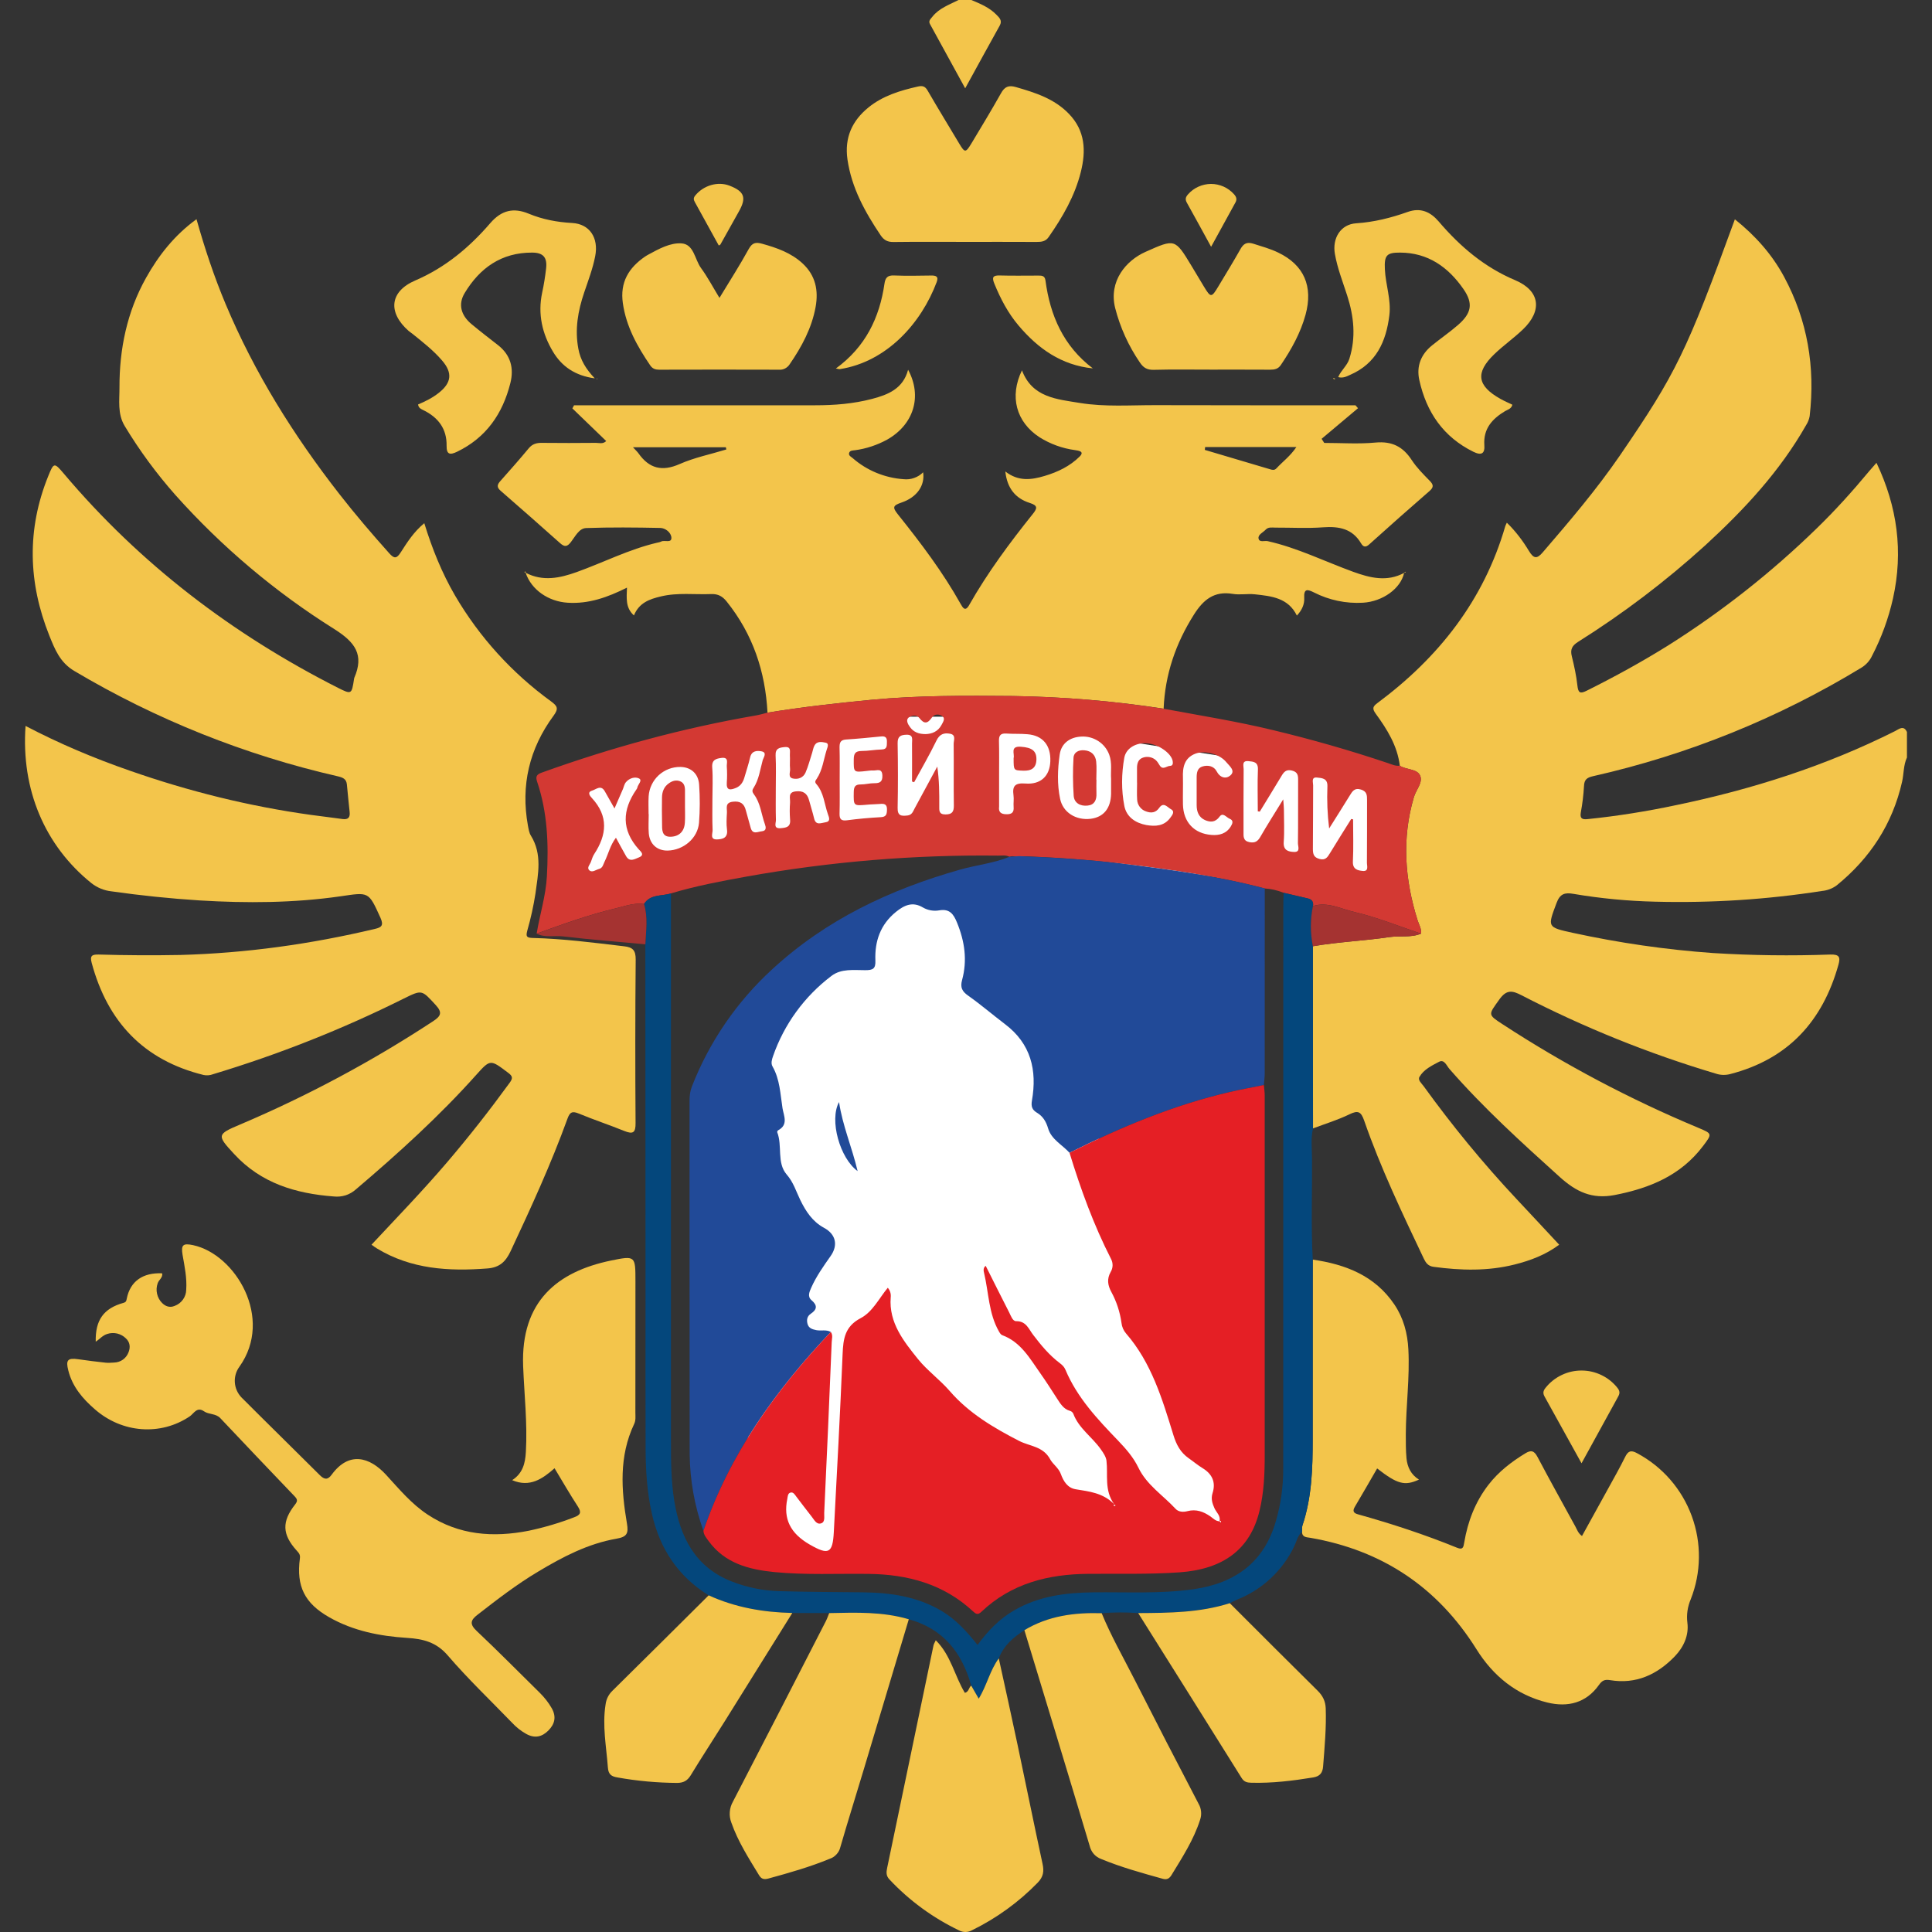 <svg width="31" height="31" viewBox="0 0 31 31" fill="none" xmlns="http://www.w3.org/2000/svg">
<rect x="0" y="0" width="31" height="31" fill="#333333" stroke="none"/>
<path d="M9 14.5V12.5L14 11.5H15.5L22 12.5L22.5 14.5L15.5 13.5L9 14.5Z" fill="white"/>
<path d="M14 14.5L16 14L20 24.5L13 25L12 24.5V17.5L12.5 16L14 14.5Z" fill="white"/>
<path d="M22.461 12.287C22.422 11.966 22.257 11.702 22.073 11.45C22.013 11.367 22.03 11.334 22.101 11.281C23.084 10.551 23.807 9.634 24.153 8.443C24.158 8.426 24.167 8.412 24.178 8.387C24.32 8.525 24.435 8.678 24.533 8.841C24.607 8.962 24.659 8.975 24.754 8.863C25.186 8.361 25.616 7.857 25.992 7.309C26.894 5.991 27.061 5.647 27.837 3.519C28.163 3.779 28.432 4.08 28.627 4.442C29.004 5.143 29.128 5.891 29.037 6.677C29.028 6.727 29.01 6.775 28.982 6.818C28.56 7.562 27.986 8.178 27.361 8.751C26.728 9.326 26.045 9.844 25.321 10.299C25.223 10.361 25.193 10.422 25.221 10.532C25.259 10.686 25.293 10.842 25.31 10.998C25.323 11.12 25.354 11.136 25.463 11.081C25.91 10.858 26.346 10.619 26.769 10.355C27.623 9.816 28.418 9.19 29.141 8.487C29.443 8.195 29.724 7.883 29.992 7.56C30.028 7.518 30.065 7.477 30.109 7.426C30.445 8.132 30.541 8.851 30.374 9.603C30.302 9.923 30.189 10.233 30.037 10.525C30.001 10.602 29.943 10.666 29.871 10.711C28.539 11.522 27.084 12.111 25.563 12.454C25.462 12.477 25.42 12.509 25.416 12.615C25.408 12.756 25.391 12.897 25.365 13.036C25.348 13.136 25.388 13.152 25.475 13.143C25.953 13.094 26.428 13.018 26.898 12.918C28.116 12.665 29.294 12.29 30.409 11.73C30.472 11.698 30.545 11.631 30.598 11.745V12.155C30.541 12.277 30.549 12.415 30.52 12.544C30.366 13.223 30.007 13.77 29.471 14.206C29.402 14.257 29.321 14.288 29.235 14.296C28.351 14.434 27.455 14.491 26.56 14.468C26.119 14.458 25.679 14.416 25.244 14.342C25.107 14.318 25.03 14.342 24.976 14.488C24.83 14.878 24.822 14.877 25.237 14.968C25.978 15.129 26.726 15.238 27.485 15.292C28.112 15.331 28.741 15.339 29.369 15.316C29.512 15.312 29.533 15.357 29.499 15.479C29.245 16.387 28.691 16.994 27.762 17.234C27.686 17.254 27.606 17.252 27.532 17.227C26.457 16.907 25.414 16.486 24.417 15.971C24.263 15.891 24.173 15.876 24.057 16.038C23.882 16.284 23.866 16.276 24.112 16.436C25.104 17.083 26.153 17.638 27.247 18.095C27.474 18.19 27.477 18.19 27.326 18.389C26.97 18.86 26.473 19.065 25.908 19.175C25.543 19.245 25.292 19.123 25.03 18.888C24.415 18.333 23.802 17.777 23.257 17.152C23.213 17.102 23.174 16.993 23.092 17.036C22.974 17.098 22.844 17.16 22.775 17.281C22.747 17.331 22.811 17.384 22.843 17.428C23.301 18.062 23.798 18.667 24.333 19.238C24.558 19.477 24.781 19.718 25.018 19.972C24.802 20.133 24.558 20.226 24.302 20.29C23.872 20.398 23.439 20.386 23.003 20.327C22.912 20.315 22.877 20.26 22.845 20.194C22.5 19.467 22.153 18.741 21.889 17.981C21.838 17.834 21.79 17.813 21.652 17.88C21.465 17.971 21.263 18.032 21.068 18.106L21.066 15.183C21.473 15.113 21.887 15.096 22.294 15.036C22.463 15.011 22.639 15.049 22.802 14.98C22.811 14.904 22.77 14.839 22.747 14.77C22.541 14.116 22.49 13.457 22.687 12.789C22.722 12.672 22.836 12.553 22.786 12.444C22.737 12.334 22.566 12.354 22.461 12.287V12.287Z" fill="#F3C54B"/>
<path d="M15.585 0C15.73 0.06 15.875 0.12 15.988 0.236C16.034 0.283 16.087 0.329 16.041 0.411C15.86 0.736 15.682 1.062 15.487 1.417L14.922 0.386C14.893 0.334 14.933 0.304 14.961 0.268C15.07 0.13 15.232 0.076 15.38 0H15.585V0Z" fill="#F3C54B"/>
<path d="M0.41 11.648C0.96 11.936 1.513 12.168 2.08 12.365C3.028 12.697 3.998 12.938 4.993 13.076C5.16 13.099 5.329 13.118 5.497 13.142C5.588 13.154 5.62 13.115 5.61 13.027C5.593 12.88 5.581 12.733 5.566 12.587C5.557 12.498 5.502 12.476 5.419 12.456C3.931 12.116 2.506 11.546 1.194 10.767C0.961 10.63 0.879 10.415 0.792 10.2C0.452 9.351 0.427 8.495 0.775 7.637C0.862 7.421 0.871 7.419 1.021 7.596C2.248 9.05 3.73 10.178 5.424 11.037C5.641 11.146 5.643 11.142 5.681 10.894C5.682 10.888 5.682 10.883 5.684 10.878C5.846 10.506 5.699 10.306 5.366 10.095C4.418 9.501 3.559 8.776 2.814 7.942C2.51 7.598 2.237 7.227 2 6.834C1.883 6.639 1.918 6.421 1.917 6.22C1.915 5.601 2.038 5.003 2.344 4.457C2.548 4.093 2.802 3.772 3.153 3.517C3.285 3.986 3.435 4.437 3.619 4.876C4.082 5.98 4.711 6.986 5.446 7.928C5.7 8.254 5.969 8.568 6.245 8.877C6.325 8.967 6.364 8.966 6.43 8.863C6.535 8.699 6.641 8.532 6.808 8.395C6.935 8.807 7.09 9.192 7.301 9.555C7.691 10.222 8.216 10.8 8.842 11.254C8.945 11.33 8.966 11.37 8.882 11.484C8.494 12.011 8.353 12.6 8.471 13.248C8.482 13.303 8.49 13.364 8.519 13.409C8.703 13.707 8.634 14.024 8.592 14.335C8.561 14.536 8.517 14.735 8.461 14.931C8.438 15.02 8.443 15.047 8.544 15.05C9.038 15.062 9.527 15.126 10.016 15.184C10.154 15.2 10.201 15.249 10.2 15.397C10.192 16.271 10.192 17.144 10.198 18.018C10.2 18.174 10.159 18.204 10.017 18.147C9.776 18.049 9.529 17.968 9.288 17.868C9.183 17.825 9.144 17.842 9.105 17.951C8.842 18.676 8.521 19.376 8.194 20.074C8.113 20.247 8.014 20.338 7.822 20.353C7.201 20.401 6.598 20.366 6.048 20.032C6.019 20.014 5.992 19.994 5.961 19.972C6.37 19.534 6.784 19.106 7.17 18.654C7.524 18.24 7.859 17.812 8.179 17.372C8.232 17.299 8.226 17.267 8.152 17.212C7.87 17 7.869 16.993 7.645 17.243C7.05 17.909 6.391 18.506 5.712 19.083C5.664 19.126 5.608 19.159 5.547 19.179C5.486 19.198 5.421 19.205 5.357 19.198C4.745 19.152 4.189 18.986 3.757 18.517C3.477 18.215 3.479 18.201 3.854 18.043C4.934 17.584 5.971 17.029 6.951 16.385C7.072 16.305 7.103 16.248 6.992 16.127C6.765 15.881 6.774 15.877 6.476 16.024C5.492 16.515 4.468 16.92 3.416 17.237C3.369 17.255 3.317 17.259 3.268 17.249C2.305 17.012 1.725 16.395 1.471 15.449C1.44 15.334 1.477 15.314 1.583 15.316C2.019 15.329 2.456 15.331 2.892 15.323C3.949 15.294 4.988 15.149 6.015 14.905C6.121 14.881 6.16 14.85 6.105 14.727C5.912 14.3 5.92 14.315 5.461 14.382C4.713 14.489 3.96 14.494 3.205 14.448C2.731 14.418 2.258 14.369 1.788 14.302C1.67 14.289 1.559 14.243 1.466 14.17C0.719 13.568 0.337 12.671 0.41 11.648ZM22.53 9.191C22.477 9.443 22.186 9.652 21.87 9.671C21.598 9.687 21.326 9.63 21.083 9.506C20.983 9.456 20.918 9.438 20.927 9.593C20.933 9.696 20.89 9.792 20.809 9.877C20.669 9.591 20.399 9.565 20.134 9.536C20.017 9.523 19.895 9.549 19.779 9.529C19.482 9.48 19.309 9.622 19.159 9.859C18.864 10.324 18.694 10.822 18.671 11.371C17.872 11.248 17.064 11.181 16.255 11.168C15.496 11.161 14.737 11.157 13.979 11.229C13.421 11.283 12.866 11.345 12.315 11.435C12.28 10.773 12.079 10.174 11.66 9.652C11.593 9.568 11.522 9.529 11.416 9.532C11.145 9.543 10.872 9.505 10.604 9.57C10.427 9.612 10.255 9.669 10.172 9.875C10.033 9.751 10.055 9.596 10.06 9.429C9.75 9.584 9.446 9.693 9.108 9.671C8.8 9.652 8.527 9.464 8.435 9.193L8.436 9.191C8.711 9.334 8.983 9.276 9.254 9.179C9.685 9.024 10.095 8.813 10.544 8.708C10.566 8.704 10.59 8.699 10.61 8.689C10.664 8.661 10.777 8.72 10.773 8.627C10.769 8.547 10.68 8.472 10.593 8.471C10.197 8.463 9.8 8.459 9.403 8.473C9.29 8.478 9.229 8.61 9.161 8.697C9.101 8.775 9.059 8.779 8.988 8.716C8.671 8.433 8.352 8.152 8.031 7.873C7.966 7.816 7.979 7.774 8.029 7.718C8.183 7.544 8.337 7.371 8.485 7.192C8.542 7.124 8.608 7.105 8.694 7.106C8.983 7.109 9.272 7.109 9.562 7.106C9.614 7.106 9.674 7.129 9.727 7.077L9.184 6.553L9.211 6.503H13.082C13.389 6.503 13.693 6.479 13.991 6.401C14.25 6.333 14.49 6.238 14.571 5.933C14.802 6.361 14.661 6.813 14.233 7.055C14.073 7.142 13.899 7.2 13.719 7.224C13.683 7.229 13.633 7.225 13.623 7.274C13.617 7.312 13.657 7.33 13.682 7.351C13.91 7.55 14.197 7.668 14.499 7.689C14.556 7.695 14.614 7.689 14.668 7.669C14.723 7.65 14.772 7.619 14.812 7.578C14.844 7.787 14.716 7.979 14.464 8.064C14.323 8.112 14.318 8.142 14.411 8.258C14.775 8.713 15.127 9.178 15.413 9.689C15.447 9.748 15.486 9.824 15.551 9.708C15.845 9.19 16.199 8.712 16.571 8.248C16.647 8.154 16.653 8.111 16.523 8.07C16.293 7.997 16.16 7.834 16.131 7.565C16.339 7.728 16.548 7.701 16.764 7.636C16.975 7.573 17.169 7.479 17.323 7.326C17.409 7.241 17.302 7.231 17.248 7.222C17.046 7.195 16.851 7.124 16.678 7.015C16.304 6.77 16.194 6.361 16.398 5.942C16.563 6.38 16.959 6.405 17.33 6.466C17.729 6.531 18.133 6.5 18.536 6.501C19.607 6.504 20.678 6.503 21.749 6.503L21.79 6.55L21.206 7.041L21.248 7.107C21.523 7.107 21.8 7.127 22.072 7.101C22.335 7.077 22.511 7.166 22.652 7.382C22.732 7.504 22.838 7.61 22.941 7.715C23.003 7.778 23.006 7.818 22.938 7.878C22.613 8.16 22.291 8.446 21.97 8.735C21.912 8.788 21.874 8.777 21.839 8.718C21.699 8.482 21.485 8.443 21.231 8.461C20.977 8.48 20.721 8.465 20.466 8.466C20.41 8.466 20.35 8.452 20.306 8.501C20.265 8.545 20.183 8.578 20.194 8.64C20.206 8.709 20.29 8.672 20.341 8.683C20.818 8.79 21.256 9.009 21.713 9.175C21.983 9.273 22.255 9.341 22.531 9.192L22.53 9.191H22.53ZM10.156 7.176C10.2 7.224 10.225 7.247 10.244 7.273C10.416 7.517 10.622 7.571 10.905 7.446C11.143 7.341 11.403 7.289 11.654 7.212L11.647 7.176H10.156V7.176ZM19.337 7.173L19.332 7.219L20.384 7.531C20.418 7.542 20.451 7.546 20.479 7.517C20.581 7.407 20.705 7.317 20.801 7.173H19.337Z" fill="#F3C54B"/>
<path d="M12.314 11.435C12.866 11.345 13.421 11.283 13.979 11.229C14.737 11.157 15.496 11.161 16.255 11.168C17.064 11.18 17.872 11.249 18.671 11.372C19.258 11.481 19.849 11.575 20.43 11.716C21.05 11.865 21.662 12.04 22.266 12.243C22.329 12.264 22.391 12.295 22.461 12.286C22.566 12.354 22.736 12.334 22.786 12.443C22.836 12.553 22.722 12.672 22.687 12.789C22.49 13.457 22.541 14.116 22.747 14.77C22.77 14.839 22.81 14.904 22.802 14.981C22.445 14.861 22.095 14.718 21.729 14.633C21.512 14.582 21.302 14.465 21.068 14.537C21.078 14.472 21.051 14.431 20.985 14.416C20.855 14.386 20.725 14.355 20.596 14.325C20.499 14.286 20.398 14.262 20.294 14.256C19.539 14.057 18.767 13.949 17.994 13.856C17.449 13.794 16.901 13.754 16.353 13.737C16.368 13.732 16.384 13.721 16.395 13.724C16.424 13.735 16.396 13.754 16.391 13.755C16.326 13.768 16.263 13.718 16.198 13.748C16.139 13.716 16.075 13.73 16.014 13.729C14.663 13.713 13.314 13.826 11.984 14.064C11.575 14.138 11.165 14.215 10.766 14.335C10.618 14.383 10.436 14.342 10.334 14.505C10.174 14.483 10.025 14.54 9.876 14.576C9.444 14.678 9.028 14.83 8.611 14.98C8.661 14.675 8.757 14.377 8.775 14.065C8.804 13.548 8.786 13.035 8.617 12.538C8.588 12.451 8.621 12.422 8.698 12.395C9.818 11.992 10.961 11.681 12.133 11.479C12.194 11.468 12.254 11.45 12.314 11.435V11.435ZM14.668 12.551L14.634 12.54C14.634 12.337 14.636 12.133 14.634 11.93C14.633 11.868 14.661 11.786 14.545 11.789C14.452 11.792 14.401 11.814 14.403 11.926C14.409 12.271 14.41 12.617 14.403 12.962C14.4 13.093 14.463 13.096 14.561 13.085C14.634 13.076 14.648 13.023 14.675 12.973L15.039 12.3C15.071 12.518 15.072 12.726 15.071 12.933C15.071 13.003 15.062 13.068 15.17 13.068C15.275 13.068 15.306 13.027 15.305 12.926C15.3 12.597 15.306 12.269 15.302 11.94C15.3 11.882 15.347 11.791 15.243 11.773C15.148 11.755 15.076 11.779 15.026 11.883C14.916 12.11 14.788 12.329 14.668 12.551V12.551ZM20.214 13.023L20.182 13.018C20.182 12.793 20.175 12.569 20.184 12.345C20.188 12.223 20.11 12.221 20.032 12.213C19.921 12.202 19.955 12.289 19.955 12.342C19.952 12.677 19.953 13.011 19.953 13.345C19.953 13.42 19.944 13.492 20.048 13.513C20.136 13.53 20.181 13.501 20.224 13.426C20.332 13.238 20.45 13.054 20.59 12.826C20.596 12.912 20.601 12.949 20.601 12.985C20.601 13.161 20.611 13.338 20.598 13.512C20.589 13.648 20.677 13.667 20.766 13.67C20.869 13.673 20.826 13.58 20.826 13.53C20.831 13.195 20.827 12.861 20.829 12.527C20.83 12.447 20.827 12.388 20.73 12.364C20.634 12.34 20.598 12.39 20.558 12.458C20.445 12.647 20.328 12.835 20.214 13.023V13.023ZM21.681 13.141L21.711 13.147C21.711 13.373 21.719 13.598 21.708 13.823C21.702 13.949 21.785 13.967 21.866 13.975C21.968 13.984 21.932 13.892 21.933 13.841C21.936 13.507 21.934 13.173 21.935 12.839C21.935 12.761 21.934 12.699 21.838 12.669C21.733 12.636 21.698 12.699 21.655 12.769C21.547 12.945 21.436 13.119 21.327 13.293C21.299 13.069 21.29 12.842 21.299 12.616C21.304 12.485 21.206 12.484 21.13 12.476C21.037 12.467 21.07 12.554 21.07 12.601C21.067 12.941 21.07 13.281 21.066 13.621C21.066 13.704 21.079 13.757 21.171 13.782C21.268 13.809 21.301 13.754 21.341 13.688C21.453 13.504 21.567 13.323 21.681 13.141V13.141ZM17.828 12.496C17.819 12.381 17.847 12.244 17.799 12.112C17.766 12.021 17.704 11.943 17.623 11.891C17.541 11.838 17.445 11.813 17.349 11.819C17.166 11.828 17.028 11.928 17.003 12.109C16.97 12.344 16.961 12.584 17.01 12.817C17.055 13.037 17.265 13.166 17.5 13.138C17.707 13.112 17.823 12.972 17.828 12.736C17.829 12.662 17.828 12.588 17.828 12.496V12.496ZM11.431 12.824C11.431 12.988 11.427 13.153 11.434 13.316C11.437 13.371 11.386 13.471 11.502 13.469C11.592 13.467 11.683 13.447 11.665 13.311C11.653 13.222 11.659 13.13 11.664 13.04C11.668 12.969 11.628 12.879 11.759 12.864C11.88 12.85 11.941 12.895 11.968 13.005C11.993 13.098 12.02 13.19 12.045 13.282C12.076 13.398 12.161 13.344 12.226 13.338C12.303 13.33 12.29 13.27 12.272 13.221C12.215 13.063 12.203 12.887 12.098 12.747C12.069 12.708 12.065 12.682 12.091 12.643C12.179 12.506 12.197 12.345 12.239 12.194C12.252 12.153 12.312 12.075 12.221 12.056C12.149 12.042 12.061 12.043 12.036 12.153C12.011 12.264 11.974 12.37 11.943 12.479C11.921 12.553 11.882 12.613 11.807 12.643C11.72 12.678 11.652 12.688 11.662 12.556C11.668 12.471 11.668 12.386 11.662 12.302C11.657 12.244 11.701 12.146 11.578 12.161C11.491 12.172 11.418 12.19 11.428 12.315C11.441 12.483 11.431 12.654 11.431 12.824V12.824ZM12.448 12.648C12.448 12.818 12.445 12.988 12.45 13.158C12.451 13.207 12.406 13.296 12.521 13.289C12.611 13.282 12.691 13.274 12.677 13.146C12.67 13.056 12.67 12.966 12.677 12.876C12.681 12.805 12.639 12.711 12.77 12.698C12.887 12.685 12.952 12.729 12.982 12.84C13.008 12.938 13.04 13.035 13.063 13.133C13.091 13.25 13.175 13.204 13.241 13.195C13.331 13.183 13.305 13.121 13.285 13.066C13.227 12.903 13.22 12.719 13.099 12.581C13.066 12.544 13.087 12.523 13.105 12.496C13.198 12.356 13.215 12.189 13.264 12.033C13.275 11.996 13.309 11.93 13.249 11.917C13.19 11.905 13.109 11.886 13.068 11.964C13.049 11.998 13.044 12.039 13.032 12.077C12.997 12.184 12.97 12.294 12.925 12.397C12.89 12.477 12.807 12.51 12.725 12.492C12.637 12.474 12.683 12.39 12.677 12.336C12.67 12.263 12.679 12.189 12.674 12.116C12.671 12.06 12.701 11.978 12.593 11.987C12.51 11.995 12.439 12.005 12.445 12.122C12.454 12.297 12.448 12.473 12.448 12.649V12.648ZM10.407 13.063H10.409C10.409 13.166 10.402 13.268 10.41 13.37C10.425 13.546 10.545 13.651 10.714 13.648C10.966 13.641 11.194 13.453 11.216 13.203C11.232 13 11.232 12.796 11.218 12.592C11.207 12.412 11.085 12.309 10.918 12.306C10.789 12.304 10.664 12.352 10.569 12.439C10.475 12.526 10.417 12.646 10.408 12.775C10.402 12.871 10.407 12.967 10.407 13.064V13.063ZM13.473 12.51C13.473 12.691 13.476 12.873 13.471 13.054C13.469 13.144 13.497 13.174 13.59 13.162C13.77 13.138 13.951 13.122 14.132 13.112C14.22 13.108 14.23 13.066 14.232 12.995C14.236 12.902 14.188 12.892 14.116 12.9C14.048 12.906 13.979 12.905 13.912 12.912C13.692 12.931 13.696 12.932 13.699 12.711C13.7 12.628 13.719 12.586 13.81 12.587C13.884 12.587 13.957 12.566 14.03 12.567C14.121 12.568 14.163 12.541 14.158 12.44C14.152 12.321 14.07 12.366 14.011 12.363C13.977 12.36 13.943 12.367 13.909 12.37C13.693 12.395 13.698 12.395 13.699 12.184C13.7 12.092 13.724 12.051 13.823 12.05C13.93 12.05 14.037 12.029 14.144 12.026C14.243 12.024 14.228 11.959 14.231 11.897C14.233 11.827 14.196 11.81 14.135 11.817C13.949 11.835 13.763 11.854 13.575 11.866C13.482 11.872 13.47 11.92 13.471 11.999C13.476 12.169 13.473 12.339 13.473 12.51V12.51ZM16.031 12.416V12.943C16.02 13.03 16.059 13.063 16.146 13.065C16.234 13.067 16.272 13.037 16.264 12.947C16.259 12.886 16.271 12.822 16.262 12.761C16.241 12.609 16.289 12.56 16.452 12.572C16.701 12.592 16.844 12.45 16.853 12.217C16.863 11.959 16.732 11.8 16.485 11.781C16.372 11.771 16.258 11.778 16.145 11.77C16.053 11.764 16.027 11.803 16.029 11.889C16.034 12.065 16.031 12.24 16.031 12.416V12.416ZM9.86 12.972C9.798 12.863 9.751 12.781 9.705 12.698C9.643 12.586 9.565 12.667 9.5 12.686C9.414 12.713 9.47 12.776 9.498 12.806C9.766 13.096 9.737 13.395 9.535 13.703C9.51 13.741 9.497 13.786 9.482 13.828C9.466 13.873 9.41 13.924 9.457 13.965C9.503 14.007 9.562 13.955 9.614 13.942C9.671 13.927 9.679 13.87 9.701 13.825C9.762 13.702 9.79 13.563 9.883 13.442C9.941 13.548 9.992 13.643 10.045 13.736C10.104 13.84 10.185 13.783 10.253 13.757C10.354 13.717 10.274 13.656 10.248 13.627C9.97 13.316 9.983 12.998 10.211 12.668C10.218 12.66 10.223 12.65 10.226 12.639C10.234 12.587 10.314 12.522 10.254 12.491C10.189 12.458 10.097 12.486 10.043 12.551C10.018 12.58 10.011 12.623 9.996 12.659L9.86 12.972V12.972ZM18.245 12.557H18.244C18.244 12.477 18.243 12.398 18.244 12.319C18.245 12.247 18.265 12.181 18.341 12.156C18.376 12.144 18.413 12.141 18.45 12.149C18.486 12.156 18.52 12.173 18.547 12.198C18.572 12.221 18.589 12.252 18.607 12.28C18.658 12.363 18.718 12.29 18.774 12.289C18.817 12.288 18.823 12.253 18.817 12.215C18.798 12.089 18.593 11.943 18.41 11.927C18.235 11.911 18.069 12.001 18.04 12.158C17.994 12.415 17.991 12.678 18.041 12.934C18.077 13.111 18.221 13.206 18.393 13.238C18.536 13.263 18.679 13.257 18.777 13.123C18.81 13.078 18.859 13.021 18.785 12.982C18.733 12.954 18.67 12.861 18.6 12.963C18.545 13.04 18.474 13.051 18.39 13.02C18.349 13.007 18.314 12.981 18.288 12.947C18.262 12.912 18.247 12.871 18.246 12.828C18.24 12.738 18.245 12.647 18.245 12.557V12.557ZM18.981 12.668C18.981 12.748 18.979 12.828 18.981 12.907C18.987 13.19 19.159 13.376 19.439 13.397C19.563 13.407 19.676 13.378 19.748 13.262C19.777 13.215 19.798 13.165 19.73 13.137C19.678 13.116 19.623 13.03 19.57 13.102C19.5 13.198 19.42 13.196 19.333 13.158C19.235 13.113 19.201 13.024 19.201 12.92V12.477C19.201 12.401 19.211 12.322 19.296 12.298C19.385 12.271 19.479 12.294 19.521 12.375C19.578 12.484 19.673 12.501 19.741 12.443C19.83 12.367 19.726 12.29 19.679 12.232C19.573 12.099 19.334 12.036 19.183 12.092C19.002 12.161 18.974 12.313 18.981 12.482C18.983 12.544 18.981 12.607 18.981 12.669V12.668ZM14.853 11.779C14.951 11.776 15.049 11.74 15.106 11.634C15.129 11.59 15.171 11.533 15.125 11.495C15.076 11.455 14.995 11.453 14.957 11.507C14.886 11.61 14.833 11.626 14.751 11.52C14.708 11.464 14.623 11.478 14.579 11.514C14.531 11.555 14.568 11.621 14.602 11.667C14.659 11.747 14.741 11.779 14.853 11.779V11.779Z" fill="#D33933"/>
<path d="M1.536 21.528C1.528 21.182 1.662 20.994 1.981 20.905C2.025 20.893 2.027 20.872 2.034 20.837C2.089 20.561 2.289 20.417 2.602 20.431C2.615 20.501 2.548 20.535 2.53 20.591C2.511 20.645 2.507 20.703 2.52 20.759C2.532 20.814 2.56 20.866 2.6 20.906C2.652 20.959 2.722 20.988 2.802 20.954C2.856 20.934 2.903 20.899 2.936 20.852C2.969 20.806 2.988 20.75 2.988 20.693C3.001 20.505 2.962 20.322 2.93 20.138C2.902 19.974 2.936 19.945 3.098 19.979C3.778 20.125 4.396 21.151 3.842 21.929C3.788 22.002 3.762 22.091 3.768 22.181C3.774 22.272 3.812 22.357 3.874 22.422C4.291 22.84 4.713 23.252 5.131 23.669C5.204 23.742 5.258 23.75 5.322 23.662C5.599 23.283 5.93 23.377 6.193 23.662C6.403 23.891 6.602 24.132 6.866 24.305C7.366 24.634 7.914 24.673 8.482 24.562C8.732 24.509 8.976 24.437 9.214 24.345C9.312 24.309 9.334 24.269 9.273 24.174C9.144 23.976 9.025 23.77 8.898 23.559C8.704 23.73 8.501 23.871 8.218 23.75C8.388 23.64 8.428 23.48 8.438 23.295C8.464 22.835 8.412 22.378 8.394 21.919C8.355 20.879 8.945 20.404 9.804 20.226C10.195 20.146 10.196 20.151 10.196 20.555L10.195 22.665C10.195 22.727 10.204 22.789 10.175 22.849C9.93 23.367 9.968 23.907 10.06 24.448C10.087 24.606 10.058 24.66 9.893 24.689C9.435 24.768 9.027 24.982 8.632 25.219C8.291 25.422 7.977 25.665 7.664 25.908C7.55 25.995 7.531 26.059 7.649 26.17C7.992 26.493 8.322 26.829 8.658 27.159C8.735 27.235 8.802 27.319 8.855 27.413C8.929 27.547 8.902 27.664 8.799 27.767C8.696 27.871 8.58 27.896 8.446 27.823C8.361 27.776 8.285 27.716 8.219 27.645C7.872 27.286 7.509 26.94 7.185 26.563C7.001 26.348 6.788 26.297 6.534 26.281C6.095 26.253 5.669 26.17 5.281 25.949C4.89 25.726 4.752 25.455 4.812 25.006C4.821 24.941 4.793 24.917 4.759 24.878C4.527 24.621 4.519 24.414 4.736 24.139C4.779 24.083 4.771 24.056 4.731 24.013C4.331 23.594 3.931 23.176 3.535 22.755C3.462 22.677 3.352 22.7 3.273 22.645C3.16 22.566 3.11 22.682 3.045 22.726C2.579 23.041 1.959 22.997 1.52 22.611C1.324 22.441 1.161 22.249 1.096 21.99C1.053 21.822 1.086 21.785 1.257 21.81C1.402 21.831 1.548 21.849 1.694 21.865C1.739 21.87 1.785 21.865 1.83 21.863C1.882 21.862 1.932 21.845 1.974 21.815C2.015 21.785 2.047 21.742 2.064 21.694C2.094 21.616 2.086 21.535 2.019 21.474C1.981 21.436 1.932 21.41 1.88 21.397C1.827 21.385 1.772 21.387 1.721 21.404C1.647 21.426 1.601 21.486 1.536 21.528V21.528Z" fill="#F3C54B"/>
<path d="M21.064 20.211C21.591 20.288 22.061 20.468 22.374 20.932C22.52 21.149 22.585 21.393 22.598 21.652C22.622 22.106 22.559 22.557 22.557 23.011C22.557 23.141 22.556 23.271 22.568 23.401C22.582 23.54 22.64 23.662 22.768 23.741C22.54 23.846 22.422 23.815 22.097 23.562C21.978 23.767 21.861 23.973 21.74 24.176C21.698 24.246 21.719 24.279 21.789 24.298C22.329 24.449 22.861 24.623 23.381 24.835C23.474 24.873 23.482 24.824 23.494 24.752C23.551 24.413 23.67 24.1 23.884 23.823C24.047 23.613 24.25 23.457 24.474 23.32C24.567 23.263 24.616 23.276 24.67 23.377C24.868 23.752 25.075 24.123 25.279 24.496C25.306 24.545 25.321 24.601 25.384 24.646C25.524 24.392 25.663 24.142 25.801 23.89C25.894 23.721 25.989 23.554 26.074 23.382C26.121 23.284 26.167 23.262 26.267 23.317C26.674 23.534 26.986 23.892 27.145 24.325C27.304 24.757 27.298 25.233 27.129 25.661C27.078 25.78 27.059 25.91 27.075 26.038C27.101 26.241 27.015 26.429 26.873 26.577C26.59 26.87 26.251 27.028 25.835 26.959C25.747 26.944 25.705 26.966 25.656 27.036C25.45 27.326 25.156 27.398 24.828 27.318C24.331 27.197 23.958 26.891 23.69 26.462C23.067 25.468 22.179 24.875 21.025 24.675C20.97 24.665 20.893 24.671 20.892 24.579C20.894 24.545 20.888 24.509 20.898 24.478C21.051 24.025 21.063 23.557 21.063 23.087L21.064 20.211V20.211Z" fill="#F3C54B"/>
<path d="M21.064 20.211L21.063 23.087C21.063 23.557 21.05 24.026 20.898 24.478C20.888 24.509 20.894 24.546 20.892 24.579C20.82 24.64 20.805 24.732 20.767 24.811C20.58 25.201 20.254 25.506 19.852 25.666C19.811 25.683 19.772 25.705 19.733 25.724C19.253 25.876 18.759 25.88 18.263 25.883C18.069 25.868 17.873 25.869 17.678 25.885C17.241 25.872 16.821 25.926 16.438 26.157C16.26 26.271 16.103 26.405 16.026 26.61C15.882 26.805 15.834 27.048 15.703 27.256C15.661 27.182 15.623 27.114 15.584 27.047C15.436 26.517 15.133 26.133 14.582 25.982C14.163 25.858 13.734 25.875 13.305 25.883L12.712 25.881C12.247 25.871 11.797 25.794 11.371 25.598C10.88 25.294 10.588 24.852 10.461 24.293C10.381 23.943 10.36 23.588 10.359 23.232C10.356 22.444 10.358 21.655 10.358 20.867C10.358 18.962 10.356 17.057 10.355 15.152C10.365 14.935 10.399 14.718 10.334 14.505C10.436 14.343 10.619 14.383 10.766 14.335V23.116C10.766 23.438 10.767 23.762 10.819 24.081C10.914 24.665 11.154 25.148 11.745 25.377C11.989 25.472 12.244 25.524 12.505 25.531C12.952 25.544 13.401 25.545 13.849 25.55C14.289 25.555 14.715 25.617 15.103 25.845C15.335 25.981 15.511 26.176 15.685 26.394C15.853 26.165 16.036 25.976 16.271 25.84C16.666 25.61 17.098 25.555 17.543 25.55C18.081 25.544 18.62 25.576 19.156 25.499C19.82 25.403 20.286 25.066 20.474 24.401C20.551 24.135 20.59 23.859 20.59 23.581C20.59 20.58 20.59 17.58 20.591 14.579C20.591 14.495 20.594 14.409 20.596 14.325L20.985 14.416C21.051 14.431 21.078 14.472 21.068 14.537C21.023 14.75 21.023 14.97 21.066 15.183L21.068 18.106C21.03 18.268 21.051 18.433 21.052 18.596C21.056 19.134 21.034 19.673 21.064 20.211V20.211Z" fill="#04477C"/>
<path d="M15.477 3.881C15.098 3.881 14.718 3.878 14.338 3.883C14.243 3.884 14.185 3.856 14.13 3.775C13.879 3.401 13.665 3.016 13.598 2.559C13.548 2.207 13.673 1.937 13.936 1.723C14.166 1.537 14.442 1.453 14.726 1.389C14.807 1.37 14.847 1.387 14.887 1.458C15.052 1.743 15.223 2.022 15.392 2.305C15.481 2.453 15.494 2.454 15.586 2.303C15.746 2.036 15.908 1.77 16.06 1.499C16.119 1.391 16.184 1.363 16.3 1.397C16.612 1.487 16.917 1.583 17.152 1.827C17.415 2.1 17.427 2.422 17.342 2.761C17.246 3.145 17.051 3.482 16.826 3.804C16.777 3.875 16.711 3.882 16.634 3.882C16.248 3.88 15.863 3.881 15.477 3.881V3.881Z" fill="#F3C54B"/>
<path d="M15.584 27.047L15.704 27.256C15.834 27.048 15.882 26.804 16.026 26.61C16.127 27.072 16.23 27.535 16.328 27.999C16.462 28.633 16.591 29.27 16.728 29.905C16.754 30.025 16.743 30.113 16.651 30.208C16.346 30.521 15.99 30.779 15.598 30.971C15.567 30.989 15.531 30.999 15.494 31C15.458 31 15.422 30.992 15.39 30.975C14.97 30.774 14.591 30.497 14.272 30.157C14.215 30.098 14.221 30.038 14.235 29.971L14.978 26.404C14.983 26.378 14.999 26.355 15.015 26.319C15.259 26.561 15.318 26.893 15.482 27.163C15.55 27.144 15.543 27.076 15.584 27.047V27.047ZM13.305 25.883C13.734 25.874 14.163 25.858 14.582 25.982C14.342 26.784 14.102 27.586 13.861 28.387C13.736 28.805 13.605 29.219 13.484 29.638C13.474 29.681 13.453 29.721 13.423 29.753C13.394 29.786 13.356 29.811 13.314 29.825C12.994 29.957 12.663 30.051 12.33 30.142C12.255 30.162 12.215 30.149 12.177 30.085C12.012 29.814 11.841 29.548 11.735 29.245C11.714 29.191 11.705 29.132 11.71 29.073C11.714 29.015 11.732 28.958 11.761 28.907C12.262 27.942 12.758 26.974 13.254 26.007C13.274 25.967 13.288 25.924 13.305 25.883V25.883ZM16.437 26.157C16.82 25.926 17.241 25.872 17.677 25.885C17.826 26.248 18.02 26.587 18.197 26.935C18.538 27.606 18.883 28.276 19.232 28.943C19.255 28.982 19.268 29.025 19.272 29.069C19.276 29.113 19.271 29.158 19.256 29.2C19.153 29.522 18.971 29.802 18.797 30.087C18.765 30.139 18.727 30.166 18.656 30.146C18.323 30.053 17.992 29.962 17.672 29.83C17.625 29.813 17.583 29.785 17.55 29.748C17.518 29.71 17.495 29.665 17.484 29.617C17.139 28.462 16.788 27.31 16.437 26.157V26.157Z" fill="#F3C54B"/>
<path d="M24.267 6.494C24.249 6.562 24.192 6.572 24.151 6.596C23.944 6.72 23.799 6.878 23.817 7.142C23.827 7.275 23.774 7.314 23.643 7.25C23.159 7.012 22.888 6.614 22.774 6.1C22.724 5.876 22.8 5.686 22.978 5.542C23.115 5.431 23.26 5.331 23.393 5.216C23.61 5.028 23.644 4.871 23.481 4.637C23.238 4.287 22.914 4.054 22.464 4.053C22.25 4.052 22.21 4.097 22.221 4.319C22.232 4.567 22.324 4.807 22.293 5.059C22.241 5.483 22.081 5.834 21.663 6.015C21.608 6.04 21.551 6.072 21.472 6.051C21.517 5.942 21.615 5.87 21.651 5.758C21.76 5.412 21.724 5.076 21.616 4.741C21.545 4.52 21.459 4.304 21.419 4.074C21.375 3.822 21.511 3.599 21.76 3.583C22.048 3.564 22.319 3.496 22.586 3.401C22.794 3.326 22.953 3.4 23.084 3.553C23.427 3.955 23.816 4.287 24.312 4.496C24.711 4.665 24.752 4.983 24.437 5.285C24.29 5.426 24.121 5.544 23.975 5.685C23.669 5.981 23.701 6.19 24.075 6.4C24.137 6.435 24.203 6.463 24.267 6.494V6.494ZM9.543 6.071C9.229 6.028 9.015 5.881 8.873 5.643C8.699 5.353 8.627 5.037 8.699 4.697C8.727 4.57 8.747 4.441 8.762 4.312C8.784 4.132 8.718 4.053 8.537 4.053C8.048 4.052 7.7 4.297 7.456 4.702C7.348 4.881 7.395 5.058 7.565 5.2C7.704 5.316 7.848 5.426 7.991 5.538C8.195 5.697 8.249 5.91 8.189 6.147C8.066 6.637 7.803 7.022 7.333 7.249C7.219 7.304 7.164 7.292 7.166 7.154C7.171 6.879 7.031 6.697 6.791 6.58C6.757 6.563 6.717 6.549 6.708 6.49C6.824 6.441 6.938 6.385 7.04 6.304C7.245 6.143 7.265 5.983 7.093 5.784C6.956 5.624 6.79 5.495 6.627 5.363C6.605 5.346 6.581 5.33 6.559 5.312C6.219 5.014 6.251 4.677 6.664 4.5C7.147 4.292 7.532 3.969 7.868 3.579C8.046 3.374 8.238 3.326 8.487 3.43C8.707 3.521 8.94 3.565 9.181 3.578C9.46 3.593 9.609 3.816 9.55 4.112C9.511 4.312 9.438 4.503 9.373 4.695C9.274 4.988 9.221 5.284 9.28 5.596C9.313 5.776 9.4 5.92 9.543 6.071V6.071Z" fill="#F3C54B"/>
<path d="M11.544 4.78C11.714 4.5 11.873 4.252 12.014 3.995C12.071 3.893 12.127 3.883 12.229 3.911C12.466 3.977 12.693 4.056 12.878 4.227C13.086 4.419 13.135 4.659 13.087 4.925C13.025 5.266 12.864 5.564 12.67 5.846C12.652 5.874 12.626 5.897 12.596 5.913C12.566 5.928 12.532 5.935 12.499 5.932C11.858 5.93 11.217 5.93 10.577 5.932C10.516 5.932 10.471 5.917 10.434 5.864C10.225 5.557 10.048 5.242 9.994 4.865C9.946 4.529 10.088 4.297 10.35 4.117C10.369 4.105 10.389 4.092 10.409 4.082C10.574 3.992 10.754 3.894 10.933 3.905C11.135 3.917 11.147 4.162 11.247 4.299C11.353 4.444 11.437 4.604 11.545 4.781L11.544 4.78ZM19.427 5.931C19.121 5.931 18.814 5.926 18.509 5.934C18.404 5.936 18.345 5.899 18.289 5.815C18.107 5.549 17.973 5.253 17.893 4.941C17.787 4.51 18.068 4.18 18.381 4.041C18.854 3.83 18.853 3.828 19.117 4.264C19.185 4.375 19.25 4.487 19.318 4.599C19.428 4.78 19.439 4.78 19.552 4.591C19.668 4.397 19.787 4.204 19.898 4.007C19.948 3.915 19.999 3.875 20.112 3.911C20.246 3.954 20.383 3.991 20.51 4.053C20.923 4.251 21.073 4.594 20.948 5.051C20.867 5.344 20.722 5.605 20.553 5.855C20.508 5.922 20.451 5.932 20.379 5.932C20.062 5.93 19.744 5.931 19.427 5.931V5.931ZM11.371 25.598C11.797 25.793 12.248 25.871 12.713 25.881C12.351 26.461 11.99 27.042 11.627 27.622C11.447 27.91 11.261 28.193 11.084 28.484C11.031 28.57 10.972 28.606 10.868 28.608C10.546 28.606 10.224 28.577 9.907 28.52C9.816 28.505 9.762 28.476 9.754 28.362C9.729 28.024 9.662 27.69 9.717 27.348C9.727 27.265 9.766 27.188 9.826 27.13C10.343 26.621 10.856 26.109 11.371 25.598V25.598ZM18.263 25.883C18.759 25.88 19.253 25.877 19.733 25.724C20.202 26.193 20.67 26.662 21.142 27.128C21.224 27.209 21.267 27.295 21.272 27.41C21.283 27.722 21.254 28.032 21.23 28.343C21.222 28.445 21.18 28.502 21.071 28.52C20.741 28.574 20.411 28.614 20.076 28.605C20.01 28.603 19.962 28.593 19.922 28.528C19.371 27.645 18.816 26.764 18.263 25.883V25.883Z" fill="#F3C54B"/>
<path d="M25.377 23.48C25.174 23.114 24.981 22.763 24.786 22.413C24.753 22.356 24.759 22.317 24.802 22.265C24.872 22.178 24.96 22.109 25.06 22.062C25.16 22.014 25.27 21.99 25.38 21.991C25.491 21.991 25.6 22.017 25.7 22.066C25.799 22.114 25.887 22.185 25.955 22.272C26.009 22.34 25.979 22.382 25.949 22.437L25.376 23.48L25.377 23.48ZM17.535 5.911C17.029 5.86 16.655 5.592 16.343 5.223C16.173 5.022 16.053 4.792 15.954 4.549C15.916 4.454 15.927 4.417 16.039 4.42C16.243 4.426 16.447 4.422 16.651 4.422C16.708 4.422 16.764 4.417 16.775 4.5C16.85 5.064 17.064 5.554 17.535 5.911V5.911ZM13.412 5.913C13.889 5.565 14.113 5.097 14.192 4.551C14.206 4.455 14.242 4.416 14.344 4.42C14.543 4.428 14.741 4.424 14.94 4.421C15.016 4.42 15.064 4.434 15.03 4.525C14.783 5.183 14.233 5.804 13.476 5.923C13.466 5.925 13.455 5.92 13.412 5.913Z" fill="#F3C54B"/>
<path d="M10.334 14.505C10.399 14.719 10.365 14.936 10.355 15.152C9.914 15.111 9.473 15.077 9.033 15.025C8.893 15.009 8.745 15.049 8.611 14.981C9.028 14.831 9.444 14.679 9.876 14.576C10.025 14.54 10.174 14.483 10.334 14.505V14.505Z" fill="#A53331"/>
<path d="M19.433 3.96C19.293 3.704 19.169 3.477 19.043 3.251C19.014 3.198 19.023 3.162 19.064 3.117C19.11 3.065 19.167 3.023 19.23 2.995C19.294 2.966 19.362 2.952 19.431 2.951C19.501 2.951 19.569 2.966 19.633 2.994C19.696 3.022 19.753 3.064 19.799 3.115C19.848 3.168 19.849 3.21 19.815 3.264C19.803 3.283 19.794 3.304 19.782 3.324L19.433 3.96V3.96ZM11.533 3.939C11.405 3.707 11.278 3.475 11.15 3.244C11.129 3.206 11.123 3.178 11.155 3.138C11.287 2.975 11.517 2.906 11.705 2.979C11.944 3.071 11.981 3.171 11.857 3.391L11.559 3.924C11.557 3.928 11.551 3.929 11.533 3.939Z" fill="#F3C54B"/>
<path d="M9.572 6.08L9.578 6.07L9.586 6.084L9.572 6.08ZM21.413 6.085L21.388 6.075C21.392 6.072 21.397 6.067 21.401 6.067C21.409 6.069 21.418 6.074 21.426 6.077L21.413 6.085Z" fill="#F3C54B"/>
<path d="M22.53 9.192L22.549 9.172L22.552 9.187L22.53 9.192V9.192H22.53ZM8.435 9.193L8.414 9.179C8.437 9.156 8.433 9.182 8.436 9.192L8.435 9.193Z" fill="#F3C54B"/>
<path d="M21.066 15.183C21.023 14.97 21.023 14.751 21.067 14.538C21.302 14.466 21.512 14.583 21.729 14.633C22.096 14.718 22.445 14.861 22.801 14.981C22.639 15.05 22.463 15.012 22.294 15.036C21.887 15.097 21.473 15.113 21.066 15.183V15.183Z" fill="#A53331"/>
<path d="M16.352 13.737C16.901 13.758 17.449 13.791 17.994 13.857C18.767 13.95 19.539 14.057 20.294 14.256C20.294 15.246 20.294 16.235 20.293 17.226C20.293 17.287 20.284 17.348 20.279 17.41C20.097 17.447 19.914 17.48 19.733 17.521C18.832 17.732 17.986 18.085 17.161 18.497C17.044 18.368 16.87 18.283 16.818 18.107C16.785 17.995 16.734 17.911 16.638 17.854C16.56 17.806 16.542 17.754 16.558 17.659C16.643 17.172 16.542 16.747 16.126 16.433C15.928 16.283 15.738 16.119 15.535 15.976C15.436 15.907 15.405 15.843 15.437 15.726C15.523 15.41 15.48 15.106 15.356 14.804C15.3 14.666 15.237 14.579 15.072 14.607C14.982 14.623 14.888 14.607 14.809 14.561C14.644 14.463 14.512 14.522 14.377 14.631C14.126 14.834 14.034 15.103 14.046 15.41C14.052 15.546 14.006 15.567 13.883 15.567C13.699 15.567 13.496 15.539 13.34 15.66C12.908 15.987 12.582 16.434 12.404 16.946C12.385 17 12.367 17.061 12.395 17.111C12.515 17.32 12.52 17.555 12.556 17.783C12.577 17.907 12.653 18.048 12.484 18.137C12.477 18.141 12.468 18.159 12.471 18.167C12.557 18.387 12.46 18.657 12.623 18.846C12.732 18.971 12.774 19.117 12.841 19.255C12.93 19.437 13.037 19.601 13.22 19.7C13.41 19.802 13.453 19.977 13.327 20.155C13.213 20.317 13.098 20.479 13.017 20.661C12.988 20.728 12.951 20.804 13.023 20.864C13.118 20.945 13.111 21.011 13.012 21.078C12.953 21.117 12.939 21.174 12.957 21.242C12.977 21.315 13.037 21.33 13.099 21.343C13.176 21.358 13.258 21.33 13.331 21.372C12.448 22.306 11.707 23.331 11.287 24.563C11.145 24.168 11.071 23.752 11.066 23.333C11.063 21.443 11.065 19.555 11.064 17.666C11.064 17.585 11.072 17.509 11.102 17.433C11.381 16.718 11.821 16.075 12.387 15.556C13.251 14.757 14.282 14.272 15.403 13.954C15.667 13.879 15.943 13.852 16.198 13.748L16.352 13.737V13.737Z" fill="#214A98"/>
<path d="M20.279 17.41C20.284 17.465 20.293 17.521 20.293 17.578V23.349C20.293 23.649 20.281 23.95 20.209 24.244C20.06 24.858 19.631 25.179 18.927 25.229C18.44 25.263 17.952 25.249 17.464 25.253C16.821 25.258 16.229 25.405 15.747 25.862C15.688 25.918 15.659 25.898 15.61 25.853C15.139 25.416 14.566 25.262 13.94 25.254C13.435 25.247 12.93 25.274 12.426 25.225C12.016 25.184 11.631 25.085 11.37 24.727C11.334 24.677 11.291 24.629 11.287 24.563C11.707 23.332 12.448 22.306 13.331 21.372C13.368 21.425 13.347 21.482 13.345 21.538C13.308 22.45 13.268 23.362 13.225 24.274C13.222 24.334 13.243 24.419 13.178 24.442C13.101 24.47 13.064 24.384 13.023 24.334C12.938 24.228 12.858 24.118 12.775 24.011C12.752 23.98 12.727 23.936 12.682 23.95C12.64 23.962 12.64 24.012 12.633 24.049C12.566 24.371 12.681 24.604 12.992 24.783C13.296 24.958 13.361 24.925 13.379 24.582C13.429 23.63 13.481 22.678 13.52 21.727C13.53 21.481 13.557 21.283 13.809 21.151C14.002 21.05 14.104 20.833 14.245 20.663C14.263 20.684 14.277 20.708 14.285 20.735C14.293 20.761 14.295 20.789 14.292 20.817C14.259 21.226 14.505 21.527 14.731 21.809C14.877 21.99 15.08 22.137 15.24 22.321C15.545 22.674 15.943 22.91 16.352 23.12C16.525 23.209 16.738 23.204 16.853 23.419C16.892 23.492 16.987 23.554 17.022 23.652C17.064 23.767 17.128 23.874 17.26 23.896C17.476 23.932 17.695 23.952 17.876 24.134C17.716 23.91 17.781 23.667 17.754 23.437C17.746 23.374 17.703 23.311 17.664 23.256C17.526 23.058 17.309 22.92 17.221 22.682C17.216 22.672 17.209 22.663 17.2 22.655C17.192 22.648 17.182 22.642 17.171 22.639C17.061 22.609 17.012 22.518 16.956 22.433C16.87 22.3 16.785 22.166 16.693 22.036C16.524 21.797 16.38 21.533 16.08 21.423C16.058 21.415 16.04 21.384 16.027 21.361C15.863 21.073 15.865 20.741 15.791 20.43C15.783 20.396 15.77 20.345 15.816 20.311C15.943 20.565 16.067 20.812 16.193 21.059C16.221 21.114 16.248 21.2 16.305 21.199C16.467 21.197 16.506 21.326 16.578 21.419C16.706 21.587 16.839 21.748 17.009 21.875C17.046 21.903 17.077 21.934 17.095 21.977C17.284 22.427 17.611 22.773 17.942 23.117C18.067 23.248 18.186 23.383 18.267 23.551C18.4 23.827 18.661 23.992 18.862 24.209C18.909 24.262 18.988 24.265 19.054 24.247C19.193 24.211 19.309 24.254 19.422 24.332C19.466 24.363 19.506 24.409 19.569 24.41L19.589 24.43C19.59 24.425 19.594 24.419 19.592 24.414C19.586 24.399 19.578 24.398 19.567 24.411C19.591 24.323 19.518 24.269 19.487 24.201C19.451 24.12 19.428 24.048 19.456 23.958C19.512 23.783 19.451 23.651 19.294 23.556C19.217 23.509 19.148 23.45 19.073 23.398C18.942 23.306 18.876 23.183 18.828 23.027C18.65 22.45 18.477 21.867 18.068 21.396C18.027 21.348 18.002 21.29 17.995 21.228C17.971 21.053 17.916 20.885 17.832 20.73C17.774 20.624 17.758 20.521 17.821 20.41C17.84 20.378 17.851 20.343 17.852 20.306C17.853 20.269 17.844 20.232 17.827 20.2C17.548 19.654 17.34 19.081 17.161 18.497C17.986 18.085 18.832 17.731 19.733 17.522C19.914 17.48 20.097 17.447 20.279 17.41V17.41ZM17.888 24.166L17.9 24.154C17.892 24.151 17.885 24.145 17.877 24.144C17.874 24.143 17.87 24.15 17.866 24.155L17.888 24.166Z" fill="#E51F25"/>
<path d="M17.593 12.51C17.593 12.584 17.59 12.657 17.593 12.73C17.598 12.835 17.562 12.915 17.452 12.926C17.339 12.939 17.237 12.888 17.228 12.77C17.214 12.566 17.213 12.363 17.225 12.159C17.23 12.068 17.31 12.031 17.4 12.039C17.511 12.048 17.578 12.114 17.589 12.221C17.599 12.317 17.591 12.414 17.591 12.51H17.593V12.51ZM10.991 12.946C10.991 13.03 10.995 13.115 10.989 13.2C10.981 13.341 10.896 13.422 10.763 13.426C10.612 13.431 10.624 13.306 10.623 13.206C10.62 13.07 10.62 12.934 10.622 12.799C10.623 12.704 10.654 12.621 10.736 12.566C10.79 12.528 10.851 12.511 10.913 12.536C10.98 12.562 10.992 12.625 10.991 12.691C10.99 12.776 10.991 12.861 10.991 12.945H10.991V12.946ZM16.264 12.164C16.284 12.098 16.201 11.968 16.382 11.982C16.555 11.994 16.633 12.047 16.63 12.188C16.626 12.326 16.547 12.371 16.417 12.366C16.264 12.36 16.264 12.365 16.264 12.164Z" fill="#D33933"/>
<path d="M13.463 17.683C13.518 18.058 13.67 18.407 13.761 18.791C13.478 18.587 13.303 17.973 13.463 17.683Z" fill="#214A98"/>
</svg>
